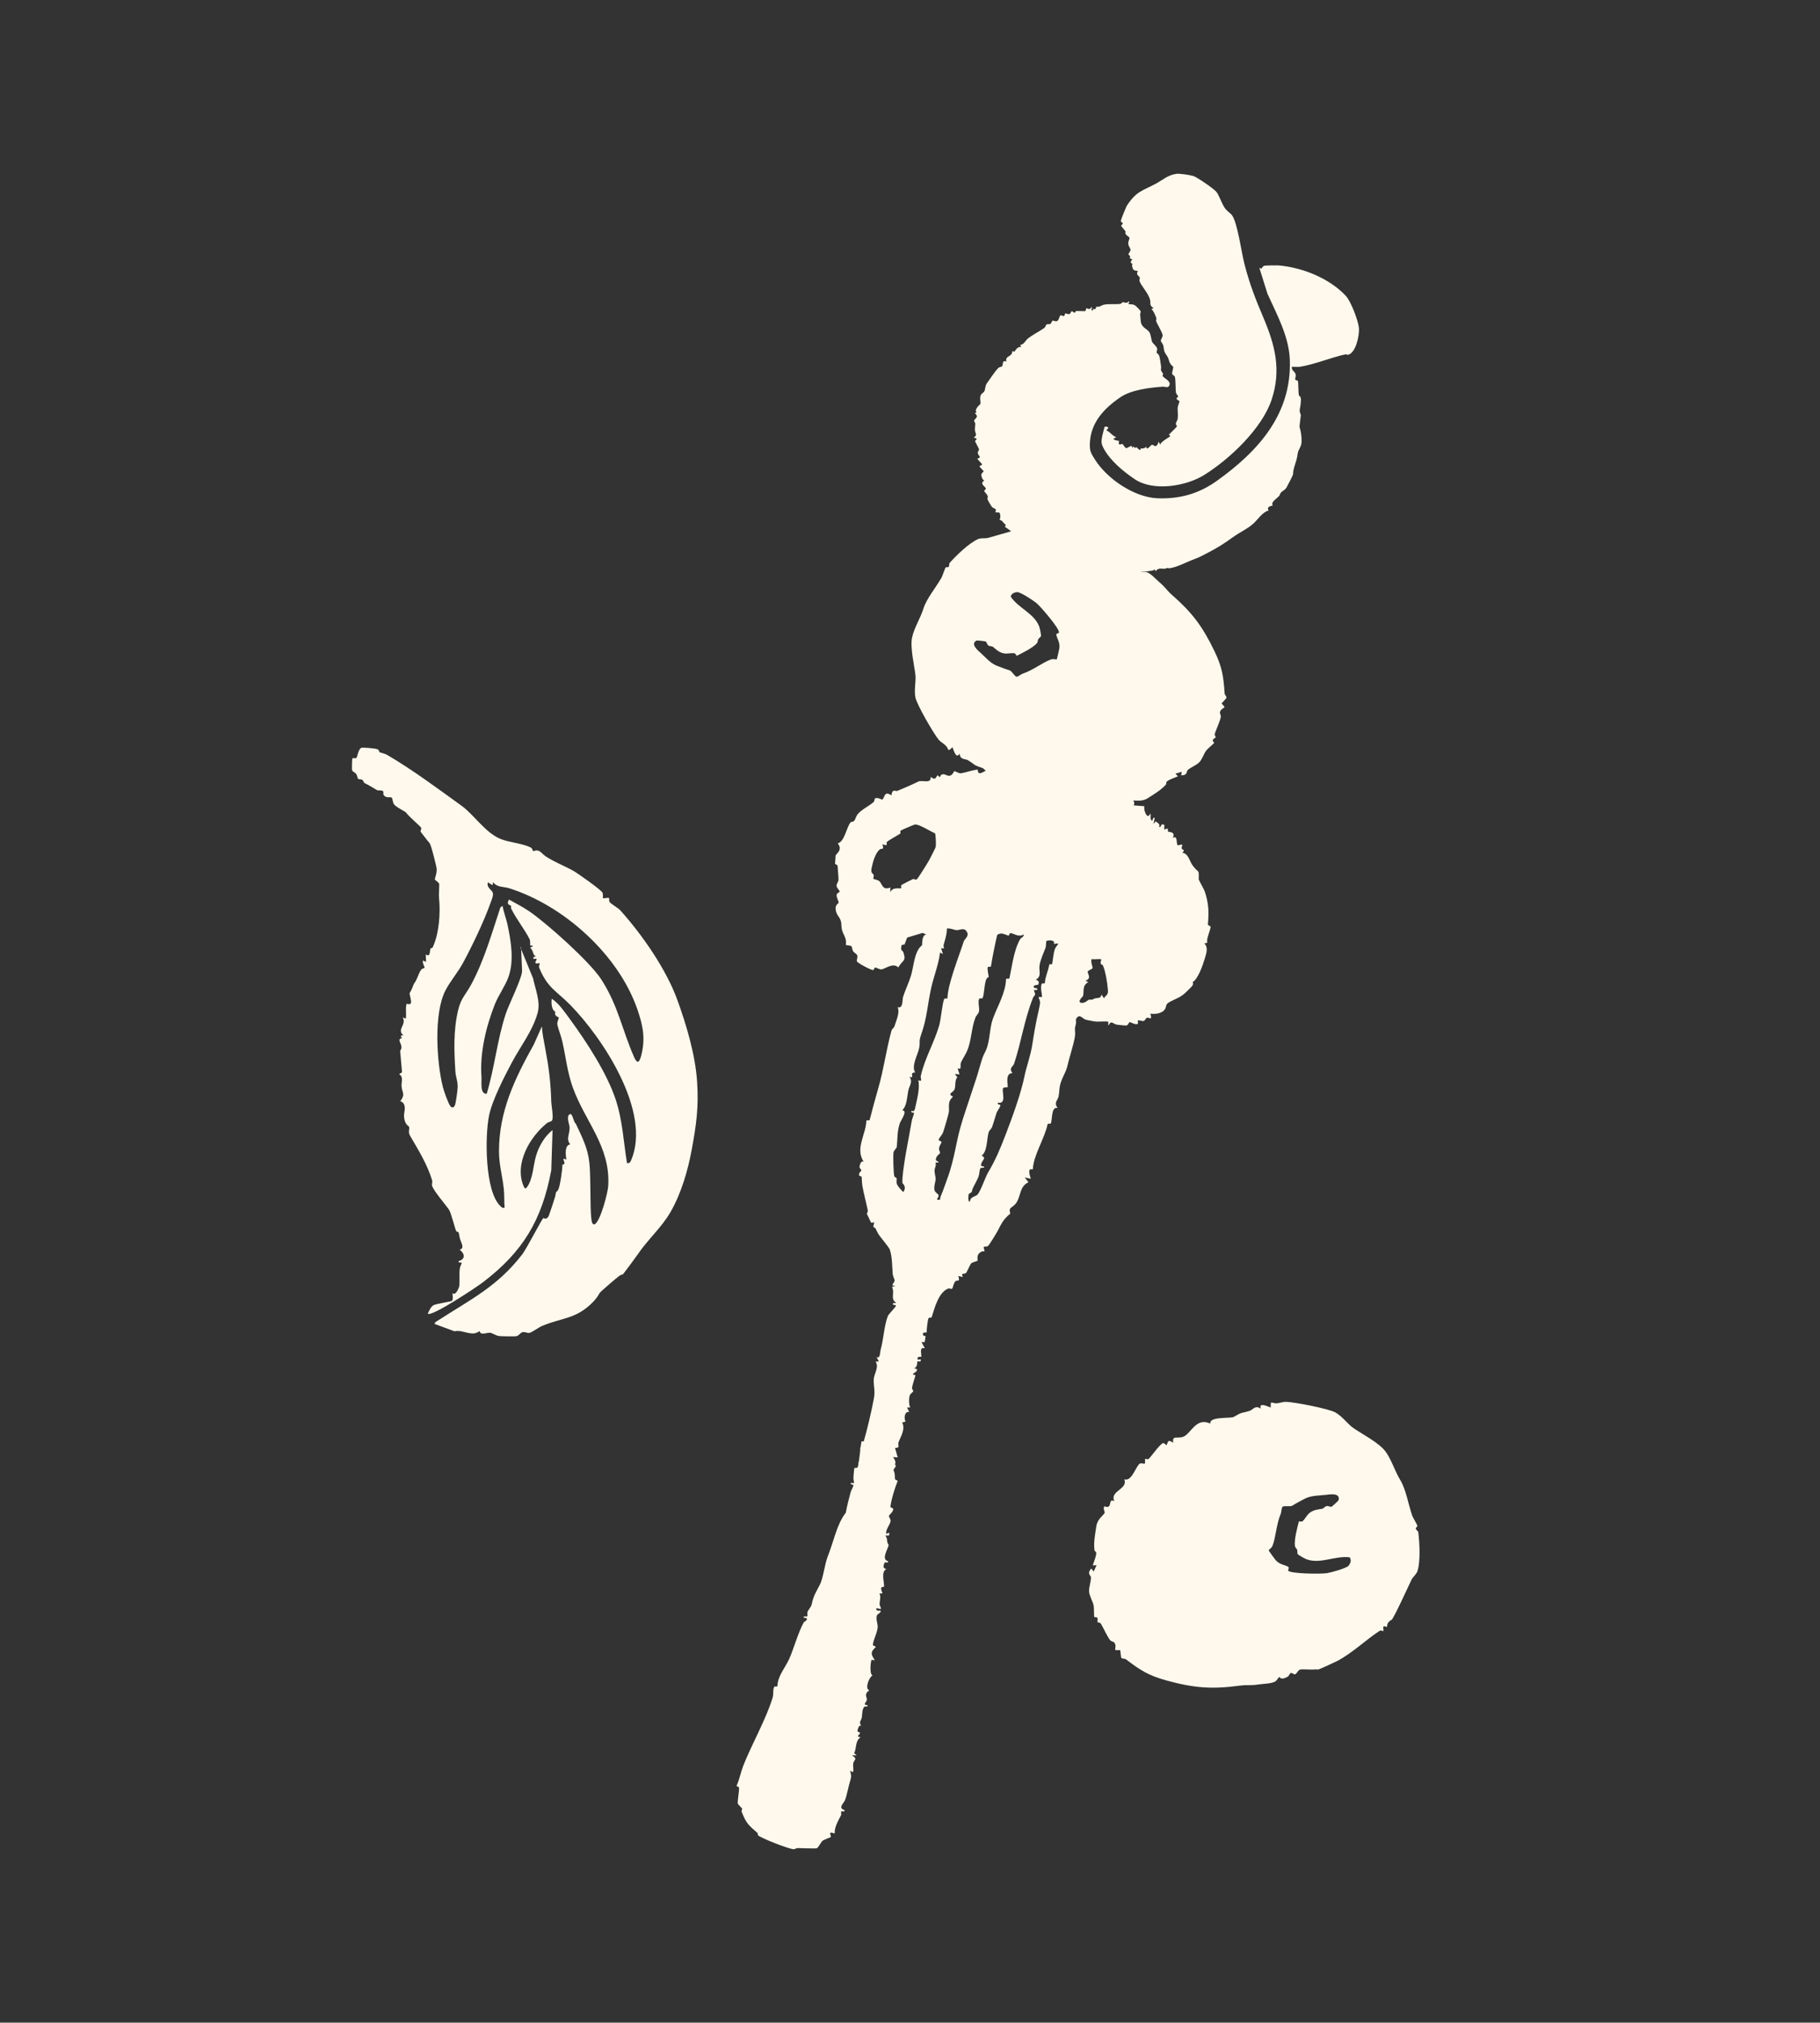 <svg viewBox="0 0 288.54 320.69" xmlns="http://www.w3.org/2000/svg" data-name="Layer 1" id="Layer_1">
  <rect x="0" y="0" width="288.54" height="320.69" fill="#333333" stroke="none"/>
  <defs>
    <style>
      .cls-1 {
        fill: #fff9ed;
      }
    </style>
  </defs>
  <g>
    <g>
      <path d="M164.09,87.58c-.08-.36-.62-.2-.73-.28s-.11-.38-.26-.53c-.38-.39-.94-.69-1.36-1.01-.1-.08.21-.29.08-.35-.67.1-.53-.29-.79-.54-.42-.41-1.22-1.04-1.68-1.32-.09-.05.17-.26.07-.36-.25-.24-.32-.28-.58-.61-.07-.09-.33-.09-.35-.2-.02-.06.12-.28.11-.44-.05-1.13-.42-.47-.8-.78.29-.6-.22-.47-.5-.75-.15-.14-.7-1.08-.75-1.27-.03-.11.11-.3.02-.54-.09-.24-.53-.64-.53-.75s.25-.26.25-.37c0-.36-1.12-.73-.2-1.33-.35.07-.55-.79-.51-.92.06-.24.38-.44.37-.52,0-.05-.59-.58-.67-.79l.46-.28-.81-.9c.84-.29.13-.43.09-.92-.02-.25.21-.44.2-.56,0-.12-.62-1.21-.63-1.29-.01-.26.69-.39-.21-.58.64-.49.23-.63.19-1.17-.03-.4.07-.75.04-1.1-.01-.15-.19-.32-.18-.4.04-.37.9-.53.1-1.23.52-.12.14-.25.16-.36.12-.66.68-.92.74-1.11.08-.27-.18-.96.1-1.45.11-.2.38-.28.52-.53.19-.35.09-.81.41-1.27.41-.58,1.29-1.89,1.73-2.35.27-.28.59-.25.67-.33.2-.2-.03-1.12.7-.75-.22-.74.43-.77.76-1.15.16-.18.14-.39.2-.51.05-.09.2.1.28.1.07,0,.52-1,1.1-.71l-.16-.36c.69-.16.78-.67,1.19-1.01.7-.58,1.88-1.17,2.6-1.68.24-.17.27-.54.43-.6s.42.04.6-.09c.16-.12.18-.44.31-.48.18-.05.51.19.74.04.31-.19.3-.67.5-.87.12-.11.37.12.52.09.22-.05.2-.42.26-.44.05-.02.41.22.69.1.18-.08.18-.36.32-.41.23-.08.43.57.67-.05l1.46.02c.15-.05.13-.45.2-.45.23,0,.51.36.83-.21.26.22-.33.37.18.59l.09-.33c.44.36.32-.23.52-.28.37-.11.16.15.89-.25.51-.28,2.13-.11,2.9-.22.12-.02.22-.22.33-.25.21-.05.69.27.97-.15.29.13-.2.37-.02.42.33.1.66-.04,1.12.28.09.06.77.78.79.85.06.18-.09.36-.07.52.04.39.05.74.09,1.08.11,1.06,1.04,1.16,1.41,1.81.19.35.31,1.31.39,1.46.17.31.64.63.78,1,.11.29-.1.56-.07.67.05.15.31.28.41.51.09.2.27,1.39.3,1.68.06.76-.21.38.3,1.17.09.14-.12.3-.04.41.3.39,1.36.79,1.06,1.47-.21.47-.67.18-1.05.2-2.03.14-4.98.5-6.66,1.64-2.68,1.81-4.85,4.12-4.9,7.53-.02,1.13.23,1.44.8,2.36,1.9,3.06,6.24,6.01,9.9,6.16,3.56.14,6.58-.71,9.47-2.78,6.6-4.73,11.83-10.59,11.54-19.13-.13-3.73-2.03-7.16-3.54-10.5l-1.3-4.14.31.16c.14-.17.24-.37.45-.47.1-.05,2.03-.08,2.24-.06,3.77.3,8.14,2.04,10.74,4.86.79.86,1.93,3.86,2.05,5.04.11,1.13-.45,3.88-1.66,4.26-.17.05-.36-.09-.51-.05-2.26.49-4.84,1.59-7.17,1.96-.34.05-.91,0-1.28,0-.12.57.44.71.58,1.16.1.33-.11.68-.05.86.05.15.4.14.43.25.07.26.04,1.96.16,2.3.02.05.35.1.31.76-.03.6-.07.82-.19,1.47-.07.41.2.7.17.96-.02.16-.23,1.69-.2,1.78.25.87.32,1.36.32,2.33,0,.85-.56,1.25-.63,1.98-.12,1.18-.75,2.24-.71,3.18,0,.12-.91,1.89-1.04,2.1-.27.46-.7.57-.89.82-.36.47.09.25-.75.96-.33.28-.86.75-.53,1.08-.49.11-1.04.28-.66.79-.97.25-1.7,1.4-2.36,2.02-.88.84-2.32,1.49-3.34,2.24-1.23.9-2.47,1.7-4.02,2.49-.67.34-1.33.71-1.98.94-1.14.4-2.83,1.32-3.98,1.47-.39.05-.05-.16-.8.08-.24.08-1.09-.28-1.43.43-.15-.54-.2-.19-.55-.13-1.09.18-2.72.35-3.77.31-1.11-.04-1.04-.23-2.26-.04-.85.13-1.49-.12-2.12-.14s-1.24.21-1.82.13c-.27-.04-1.86-.29-1.95-.33-.89-.38-1.43-.96-2.53-1.15-.29-.05-.59.08-.85.03-1.2-.24-2.33-.93-3.41-1.39-.11-.05.13-.25.11-.3Z" class="cls-1"></path>
      <path d="M175.73,67.83l-.33.4c.61.25.95.89,1.55,1.07,0,.15-1.19.32.48.62-.28.9.46.43.51.45.1.05.41.67.62.69.09,0,.74-.38.82-.37.05,0,.08.27.15.27.06,0,.15-.16.21-.16.07,0,.09.24.16.25.06,0,.15-.18.26-.14.06.02.53.51.62.47-.01-.57.54,0,.92-.57.14.78.68-.26.94-.29.29-.04.65.75,1.05-.49.39.75.2.37.45.14.49-.46.9-.65,1.36-.97.12-.08-.24-.25-.15-.33.17-.15,1.24-1.2,1.25-1.29,0-.05-.19-.22-.18-.4,0-.26.25-.5.28-.74.08-.57.02-.95,0-1.6-.02-.45.3-1.12.29-1.18,0-.14-.49-.33-.48-.45,0-.09.27-.25.27-.38,0-.1-.27-.29-.33-.52-.12-.55-.03-2.05-.2-2.59-.06-.18-.37-.27-.43-.44-.03-.11.21-1.02.19-1.12-.02-.07-.51-.29-.7-1.06-.19-.76-.55-.85-.75-1.51-.04-.14-.08-.59-.12-.77-.07-.29-.42-.7-.41-.78.03-.32.37-.64.27-1.01-.13-.51-.8-1.54-1.02-2.16-.03-.09.1-.29.05-.42-.16-.47-.43-1.12-.78-1.46l.35-.15c-.74-.39-.45-.82-.55-1.23-.28-1.19-1.52-2.34-1.7-3.1-.04-.19.09-.37.05-.51-.04-.17-.75-.51-.27-1.02-.69-.1-.8-.12-.95-.8-.03-.14.07-.29.06-.32-.04-.11-.59-.16,0-.74-.73-.21-.31-.28-.36-.45-.05-.16-.26-.25-.27-.34-.03-.15.34-.5.32-.76-.02-.22-.36-.55-.36-1,0-.33.23-.69.19-.88-.03-.14-.43-.31-.58-.54-.16-.25,0-.39-.02-.42-.09-.17-.71-.87-.71-.93,0-.11.27-.26.26-.38s-.29-.22-.32-.33c-.03-.18.83-2.3,1.03-2.59,1.51-2.23,2.41-2.24,4.53-3.38,1.14-.61,1.84-1.35,3.26-1.56.51-.07,2.2.19,2.7.35.6.2,3.18,1.98,3.61,2.48s.87,1.88,1.33,2.55c.38.55.83.77,1.13,1.13.89,1.08,1.55,6,1.99,7.7.83,3.23,1.74,5.57,3.03,8.6,1.86,4.39,2.86,8.3,1.3,13-1.52,4.58-6.66,9.43-10.71,11.95-2.86,1.78-8.06,2.64-11,.65-1.8-1.22-3.8-2.87-4.86-4.77-.44-.8-.47-1.15-.29-2.04.04-.21.35-1.43.4-1.49.07-.08.46-.03.56.13Z" class="cls-1"></path>
    </g>
    <path d="M163.16,83.57c.95.37,1.22-.2,1.33-.15.09.05.12.47.32.4.17-.06.39-.44.51-.41.04,0,.1.36.33.43,2.32.67,5.03.86,7.6,1.81.28.1,2.82,1.24,2.94,1.36.03.03.16.23.48.56s1.05,1.35,1.35,1.51c.28.15.83-.06,1.02.09.14.12.12.53.27.61s.5-.1.75,0c1.15.42.79.89.85.94.03.03.63-.09.91,0,.64.21,1.5,1.18,2.08,1.67.86.73,1.08,1.21,1.9,1.93,3.19,2.8,4.83,4.95,6.74,8.92,1.2,2.49,1.43,3.93,1.61,6.7.02.25.35.5.29.7-.05.15-.73.81-.75.86-.03.13.5.48.42.64-.06.13-.58.26-.7.77-.05.19.16.48.14.71-.04.5-.76,2.11-.95,2.67-.1.32.17.52.14.59-.08.15-.4.24-.47.46-.06.16.24.39.22.45-.03.08-1.02.89-1.29,1.25-.31.42-.64,1.37-1.04,1.79-.51.53-1.41.83-1.87,1.26-.22.21.04.85-1.04.84l.11-.57-1.01.3.4.42c-.5.21-1.35.49-1.74.81-.18.14-.08.4-.15.48-.82.92-1.79,1.47-2.93,2.2-.94.6-1.99.27-2.34.38-.21.07-.32.68-.75.68-.48-1.37-1.3.56-1.56-.63-.74,1.61-2.74-.43-3.5,1.04-.41-1.04-2.32-.18-3.16-.18-.43,0-.49-.5-.64-.58-.17-.09-.49.45-.63.4-.05-.02-.08-.37-.34-.39-.79-.05-2.3.17-3.12-.02-.31-.07-.14-.61-.18-.62-.36-.09-.84.66-.97-.55-.8.98-.87-.17-1.74-.58-1.13-.53-3.5.51-4.15-1.76-.68.91-2.6-1.85-3.12-2.01-1.52-.49-1.06-.48-2.27-1.22-.42-.26-1.23-.01-1.33-1.04-.54.84-.86-.32-1.12-1.02-.89.81-.51.36-1.03-.21-.33-.36-.81-.58-1.16-.98-.79-.94-3.46-5.55-3.69-6.69-.24-1.21.11-2.57,0-3.59-.18-1.59-.88-4.37-.52-5.98.33-1.49,1.33-3.06,1.77-4.48.51-1.64,1.9-3.24,2.89-4.96.17-.29.49-1.39.66-1.62.06-.07.37.03.47-.09.13-.17.05-.51.16-.63,1.07-1.2,3.11-3.18,4.52-3.78.48-.2,1.1-.06,1.55-.18.95-.25,6.24-1.84,6.56-1.72ZM167.88,100.31c.22-.52-2.89-4.15-3.58-4.71-.49-.4-2.57-1.79-3.07-1.72s-.85.22-1,.71c1.22,1.84,3.74,2.65,4.53,4.76.1.27.33,1.37.27,1.53-.03.1-.31.26-.44.49-.09.17-.04.42-.18.59-.65.75-2.26,1.53-3.19,2-.11.06-.16-.35-.42-.39-.44-.07-1.13.12-1.65.02-.78-.15-1.19-.6-1.71-1.02-.21-.17-.55-.07-.76-.24-.2-.17-.25-.53-.4-.62-.06-.04-1.38-.19-1.45-.16-1.05.56.19,1.56.71,2.03.67.61,1.47,1.55,2.4,1.93.81.32,1.45.57,2.15.78.3.09.84,1.04,1.1,1,.36-.06.64-.38.96-.49,1.68-.56,3.15-1.78,4.48-2.25.33-.12.89.03.91-.01.05-.11.38-1.54.41-1.75.14-.99-.41-1.56-.48-2.15-.03-.21.39-.26.42-.33Z" class="cls-1"></path>
    <path d="M191.89,146.92c.04-.15-.4-.15-.39-.36.17-1.97.14-3.28-.51-5.26-.07-.23-.96-1.79-.95-1.9.06-1.77-.01-.84-1-2.24-.49-.7-.63-1.83-1.61-1.97.61-.51-.05-.39-.09-.71-.03-.2.13-.45.11-.54-.03-.11-.74.12-.76.08-.24-.44.04-1.64-.77-1.17.56-1.04-.7-.91-.74-1-.12-.26.26-.69-.62-.32l.04-.74c-.75-.36-.37.49-.83.32.18-.45-.21-.64-.56-.88l-.35.42.21-.96c-.4-.22-.24.56-.47.4-.4-.28-.03-1.02-.27-1.07-.39,1.05-1.08-.54-.9-1.2l-1.72-.13c.4-.58-.37-1.12-.9-1.4-.59-.31-1.39-.62-2.05-.94-.41-.2-.52.39-.8-.77l-.83.33c.27-.96-1.77-.52-1.96-.73-.05-.05.09-.33-.06-.42-.04-.03-.77-.31-.94-.37-.31-.12-.53.35-.23-.69-.54.22-1.34.02-1.42.7l-.08-.78c-.71,0-.74.36-.79-.43-.16-.04-.17.58-.93.51-.76-.06-1.24-.9-1.34,0-.45-.54-.94-.86-1.57-.34-.2-1.37-.49-.24-.77-.18-.65.14-.84-.05-1.22-.51.07.51-1.17.67-1.54.67-.3,0,.2-.67-.08-.77-.49.72-1.05.49-1.72.89l-.13-.53c-.75.82-1.42.29-2.25.37-.36.04-.78.41-1,.41-.31-.01-.43-.5-.6-.55-.35-.09-1.48,1.11-1.49-.14-.82.06-1.88.46-2.65.58-.36.05-.99-.37-1.04-.34-.1.04-.28.6-.7.72-.42.12-.75-.28-1.15-.22-.39.05-.4.42-.46.44-.09.03-.3-.29-.37-.26-.28.12-.18.94-1.1.23.15,1.17-1.36.46-1.94.74-1,.49-2.3,1.06-3.35,1.49-.26.11-.78-.44-.93.7-1.14-.77-1.03.29-1.43.68-.04.04-.82-.43-1.16-.19-.1.07-.08.44-.24.58-.72.65-1.94,1.17-2.57,1.99-.22.29-.28.74-.55,1.03-.12.13-.4.04-.55.23-.64.81-.91,2.99-2,3.3.84,1.05-.26,1.61-.35,1.95-.02.06-.02.78-.09,1.21-.03.19.4.18.41.42.02.48.17,1.95.14,2.25-.03.27-.32.54-.3.91.02.35.52.72.48.91-.03.12-.38.22-.44.4-.16.44.33,1.14.28,1.34-.05.21-.55.31-.47,1.02.09.92.5,1.09.73,1.64.39.93-.09,1.11.63,2.55.46.92.21,1.43.26,1.49.07.09.71.03.92.25.06.07.07.5.24.77.15.23.55.39.64.64.12.34-.14.8-.05.96.14.26,2.11,1.33,2.54,1.37.2.02.2-.4.36-.41.12,0,.73.33.95.31.64-.05,1.83-1.15,2.71-.32.67-1.19,1.31-.91.8-2.42-.09-.27-.55-.22-.26-1.08.06-.19.39-.07.43-.12.11-.14.37-1.04.47-1.12l2.43-.73.57.26c-.78.07-.61,1.65-.68,1.7-1.23.94-1.28,3.28-1.75,4.83-.31,1.04-.91,2.27-1.24,3.32-.18.59.05,1.91-.88,1.67.41.81-.2,2.05-.49,3.01-.08.26-.4.44-.47.68-.85,3.06-1.22,6.12-2.1,9.15-.51,1.74-.91,3.28-1.36,5.01-.05.19-.53,0-.53.14-.05,2.15-1.81,4.41-.43,6.5-.5-.27-.71.86-.64.95.63.82-.04.33-.1,1.15-.01.18.37.2.41.28.04.08.05,1.03.13,1.48.24,1.29.59,2.58.85,3.84.05.27-.17.54-.14.6.27.44.6,1.28.65,1.34.09.1.49-.05.5,0,.05.15-.2.54-.1.69.24.34.15-.21.61.84.31.71,1.83,2.26,2.01,2.86.36,1.21.33,2.53.43,3.78.03.39.31.83.3,1.04-.03.43-.8.78.12.87l-.54.13c.52,1.02-.35,1.89.7,2.56l-.51.02c-.19.41.33.23.43.35.15.17-1.13,1.31-1.29,1.74-.56,1.47-.68,3.68-1.1,5.2-.16.59-.08,1.59-.67,1.25l.35.71-.51.02c.61.85-.25,1.95-.29,2.8-.05,1.17.27,1.73.02,3.08-.39,2.03-1.05,4.91-1.66,6.96-.11.36-.48.72-.51.92-.04.25.47.58.43.84-.03.18-.46.69-.6,1.1-.13.39-.16,1.13-.17,1.87h5.42c0-.21,0-.41.06-.55.25-.65.83-.89.06-1.88l.75.04-.43-1.49c.91,0,.4-.44.56-.89.32-.9,1.13-2.04.58-3.16l.54-.13c-.32-.57-.13-1.68.58-1.52l-.35-.71.51-.02c-.25-.38-.23-1.52-.07-1.91.14-.34.51-.5.54-.64.03-.13-.21-.35-.19-.53.05-.42.38-1.44.53-1.93.05-.16-.27-.18-.42-.21.19-.37.75-.36.67-.85l-.45-.12c.59-.18.46-1.05.53-1.1.14-.11.57.26.54-.31l-.51.02c-.15-.68.6-.33.6-.49-.02-.53-.35-1.58.55-1.29l-.54-1h.51s.14-.91.14-.91l-.41-.17c-.14-.68.58-.32.58-.49,0-.43.14-1.92.31-2.23.08-.14.43.03.49-.16.43-1.34,1.06-3.9,2.59-4.51.21-.08.54.09.63.03.14-.09.22-.89.55-1.21.26-.25.79.25.44-.82l.73.16c-.33-.77.13-.38.5-.64.11-.08.62-1.29.82-1.53.1-.12.94-.37.98-.4.17-.18-.33-.91.64-1.45.16-.09.4-.02.48-.06.08-.04-.21-.6-.07-.72.08-.06.46.04.64-.13.24-.22,1.26-1.89,1.55-2.43.64-1.23.88-1.78,1.94-2.66.09-.07-.15-.51,0-.8.1-.21.72-.49,1.03-1,.72-1.17.48-2.54,1.89-3.21l-.59-.76.97.21c-.14-.37-.34-1.03-.2-1.41.07-.19.51,0,.52-.15.07-2.1,1.88-4.88,2.33-7.08.04-.19.44,0,.51-.14.27-.5.02-2.73,1.08-2.43-.64-.91,0-1.14.16-1.87.12-.56.09-1.23.24-1.82.35-1.32.94-1.96,1.19-3.13.25-1.17,1.16-3.88,1.19-4.88.02-.89-.16-.58.13-1.7.07-.28-.12-.57.1-.86.52-.7.87.04,1.44.25.11.04,1.27.26,1.44.28.61.08,1.64-.06,2.06.03.27.06-.1.51.15.56.4-.86.73-.17,1.29-.08.17.03,1.38.14,1.45.14.36-.03.41-.44.57-.54.11-.06,1.04.54,1.3.24.1-.12-.04-.47,0-.49.18-.12.73.11.87.08.32-.07.36-.42.54-.5.43-.19.92.57.59-.68.82.14,2.07-.05,2.41-.91.2-.52-.03-.6.89-1.07,1.34-.68,1.6-.63,2.77-1.84.37-.38.9-.76.62-1.17.87-.53,1.59-2.59,1.97-3.86.23-.79.53-1.69-.13-2.3.77-.05.36-.18.5-.75.15-.61.38-1.22.53-1.82ZM145.38,139.39c-.18.19-.48-.08-.64-.02-.13.06-1.77.89-1.84.96-.11.12.02.47,0,.48-.29.15-1.33-.26-1.77.65l.04-.75c-1.34.53-1.27-.62-1.8-1.03-.27-.21-.84-.26-.9-.36-.06-.11.11-.4.03-.63-.07-.22-.5-.17-.32-1.04.19-.94.56-2.35,1.28-2.96.33-.28.76.21.43-.84,1.11.39.52-.16.72-.36.32-.32,1.84-1.11,2.13-1.34.06-.05-.06-.35.04-.45.09-.09,2.15-.97,2.28-.98.67-.06,2.43,1.09,3.16,1.39.15.14.19,1.95.13,2.16-.06.2-.86,1.79-1.03,2.09-.26.47-1.69,2.76-1.93,3.01ZM145.99,170.49c-.13.57.4,1.05-.41.79.28,1.02-.12,2.75-.38,3.86-.13.52-.14,1.27-.68.97-.2.39.3.22.39.36.04.06-.32.94-.37,1.29-.34,2.1-1.59,7.97-1.47,9.8,0,.08.74.54.15,1.42-.05.04-.64-.64-.74-.78-.61-.79-.21-1.01-.36-1.43-.03-.08-.3-.11-.35-.32-.12-.52-.2-3.28-.11-3.75.06-.33.49-.63.52-.91.13-1.22.02-2.25.46-3.65.17-.53,1.35-2.06.39-2.11.77-.69.76-2.11.98-3.17.16-.76.75-1.29.18-2.13,1,.32-.19-.73.91-.69-.68-1.03.42-2.79.63-3.91.21-1.15-.16-.78.38-2.32.83-2.33.98-4.75,1.52-7.18.42-1.89,1.17-3.67,1.4-5.6l.46.23-.3-.95c.78.24.3-.14.42-.54.24-.83.51-1.64.51-2.55.53-.1,1.14.23,1.55.25.5.02,1.22-.51,1.64.31.35.7-.39,1.09-.51,1.46-.77,2.38-2.55,6.8-2.59,9.02,0,.14-.46-.05-.53.14-.33.88-.48,3.14-.79,4.21-.76,2.62-2.27,5.2-2.88,7.86ZM152.61,177.58c-1.03,3.09-1.17,5.86-2.4,9.22-.33.9-.67,1.94-1.07,2.86-.18.42.08.76-.62.49.68-.88-.05-.8-.32-1.33-.25-.51.14-1.58.14-1.88,0-.37-.2-.97-.18-1.39.02-.4.32-.77.15-1.25,1.12.12.04-.25.05-.4.02-.68.64-.92.68-1.11.03-.12-.19-.4-.17-.66.03-.48.34-.77.39-1.04.04-.18-.48-.22-.45-.38.05-.28.53-.74.69-1.15.15-.37.78-2.56.89-3.03.23-.95-.32-1.78.7-2.64-1-.53.04-.62.26-1.22.18-.5-.02-1.37.42-1.89l-.4-.49.75.04-.3-.95c.76.29.31-.45.55-.97.23-.51.75-1.29.98-1.86.68-1.63.63-3.5,1.29-5.22.12-.32.48-.59.56-.95.14-.56-.21-1.45.03-2,.08-.18.51.01.58-.18.3-.87.22-3.26.95-3.28-.06-.37-.25-1.27-.17-1.56.05-.18.49.02.51-.14.27-1.67.62-3.37.99-4.99.67-.48,1.19-.05,1.77.11.14.04.16-.42.36-.4.49.04,1.27.72,2.08.21.02.45-.4.47-.57.76-.99,1.67-1.29,4.32-1.7,6.19-.04.18-.53-.02-.54.13-.04,2.16-1.39,4.36-2.1,6.34-.53,1.5-.43,3.5-1.08,4.94-.17.37-.4.79-.53,1.16-.33.93-.57,1.98-.99,3.26-.57,1.75-1.47,4.45-2.2,6.66ZM167.25,150.47c-.26.67-.3,1.63-.44,2.34-.03.16-.43-.02-.46.13-.2,1.12-.64,1.9-.7,2.91,0,.15-.44-.04-.51.15-.24.63.06,1.51.06,2.02,0,.18-.55-.08-.53.12,0,.16.22.43.22.81,0,.48-.49,2.38-.63,3.15-.16.86-.4,2.13-.59,3.43-.26,1.82-.91,3.43-1.29,5.28-.55,2.64-1.89,6.34-3,9.22-.86,2.22-1.54,3.85-2.71,5.83-.52.89-1.14,2.87-1.68,3.52-.31.37-1.16.29-1.23,1.16-.38.02-.22-1.22-.17-1.25.78-.45.3-.18.69-1.01.26-.55.59-1.08.82-1.64.19-.46.15-1.02.32-1.4.07-.17.83-.01.58-.28-.06-.06-.48,0-.47-.25.04-.73,1-1.07.09-1.48.94-.65.82-2.8,1.14-3.77.08-.24.4-.45.53-.8.29-.82.4-1.32.71-2.24.11-.32.54-.81.6-1.14.04-.23-.59-.08-.38-.45,1.39.25.6-1.68.79-2.25.09-.26.68-.16.75-.22.1-.09-.51-2.27.75-2.21-.63-.85.09-.99.26-1.5,1.14-3.42,1.61-6.96,3-10.45.18-.46.56-.23.13-1.22l.51-.02c.19-.41-.32-.23-.43-.35-.43-.46.59-.44.62-.49.33-.77-.42-.67-.33-.83.89-.51.42-1.35.53-2.18.11-.86.67-2.07.95-2.82.11-.3.09-1.05.13-1.08.26-.18,1.51-.22,1.18.45,1.28-.2.48.05.18.82ZM175.01,158.27l-.37-.59c-.13.72-.64.47-1.07.62-.46.16-.04.18-.96.21-.09,0-.61.59-1.18.49-.74-.14.24-1.01.26-1.06.23-.68-.21-1.66.85-2.23l-.46-.23c1.09-.36.28-1.11.37-1.44.06-.22.73-.36.78-.58.02-.07-.38-1.09-.14-1.41.29.11,1.46-.08,1.5.07.03.11-.17.4-.08.67.03.1.3.15.37.33.4.97.67,2.64.76,3.79.08.9-.27.81-.64,1.37Z" class="cls-1"></path>
    <path d="M141.88,234.42c.02-1.12-.24-1.24-.23-1.31.04-.26.35-.5.37-.67.03-.27-.5-.39-.57-.53-.06-.14.22-.36.23-.53.02-.23-.22-.43-.22-.6,0-.33.47-.42.53-.6.07-.21-.25-.57-.18-.8.03-.12.28-.24.47-.49-1.87-.16-3.73-.34-5.6-.37-.03,0-.06,0-.09,0-.25,1.18-.34,3.35-.62,4.11-.07.19-.48.02-.52.16-.06.2-.14,1.24-.15,1.51-.01.62.38,1.05-.38.78-.2.39.43.22.38.45-.05.24-.38.79-.47,1.16-.27,1.03-.55,2.1-.74,3.15-1.44,1.83-1.92,4.58-2.82,6.81-.53,1.31-.76,3.57-1.27,4.55-.73,1.43-1.01,1.77-1.31,3.13-.11.51-.49.81-.66,1.22-.1.23.06.65-.07.74-.03.02-.78-.09-.52.17.12.12.73-.05.39.45-.08.12-.32.18-.4.31-.87,1.53-1.65,4.36-2.33,5.84-.65,1.42-1.8,2.64-1.85,4.27,0,.15-.43-.04-.52.15-.23.48-.08,1.11-.22,1.6-.97,3.33-3.33,7.46-4.65,10.81-.39,1-.62,2.17-1.07,3.23-.06.14.35.12.37.31.06.53-.29,2.21-.18,2.57.01.05.65.68.68.77.04.1-.15.3-.1.42.75,1.92,1.04,2.11,2.55,3.45.07.06,0,.3.07.35.55.47,4.81,2.16,5.65,2.2.2,0,.42-.18.61-.18.35,0,2.92.1,3.05.03.29-.15.63-.92.9-1.17.22-.2,1.23-.54,1.29-.59.25-.21-.65-1.04.65-.58-.06-1.03.57-2.03,1.02-2.94.06-.13-.04-.36-.01-.48.08-.29.6.16.56-.28-1.12-.38-.15-1.03.08-1.63.31-.83.54-2.21.83-3.1.21-.66.13-.88-.04-1.52l.46.23c.15-.47-.03-.91.04-1.39.1-.65.79-.63-.21-1.31l.75.04-.39-.36c.43-.88.11-1.9,1.02-2.53-.86-.13-.19-.28-.1-.64.05-.19-.35-.19-.4-.27-.03-.06.2-1.28.63-.84-.49-.71-.04-.84.06-1.38.09-.52.02-1.22.35-1.64.22-.27.57.11.57-.3-.92-.09-.15-.43-.12-.88.03-.41-.52-.87.39-1.48-.76-.28-.06-2.02.53-2.41-.57.01-.29-2.34-.18-2.41.11-.08.46.19.47-.05-.63-.93-.6-1.23.19-1.98.05-.19-.45-.15-.44-.38.02-.7.72-1.92.76-2.84.02-.45-.33-1.24-.12-1.82.08-.23.73-.43.57-.75-.03-.06-.61.21-.7-.28.1-.28.8.21.77-.08,0-.12-.21-.38-.22-.66-.01-.53.26-1.13-.02-1.69l.49-.02c-.61-1.37.23-.94.23-1.05.04-.99-.52-2.29.38-2.84-.58-.02-.51-.46-.31-.94.11-.26.61.16.58-.27-1.19-.29.04-1.99.08-2.61,0-.05-.23-.12-.26-.89,0-.2-.19-.39-.21-.51-.02-.23.48.1.54-.13.14-.62-.11-.28-.46-.22-.08-.71.64-1.47.7-1.99.04-.35-.28-.65-.26-.82.03-.23.65-.57.69-1.1.01-.17-.47-.19-.45-.4.09-1,.76-3.13,1.14-4.04.05-.12-.42-.14-.42-.36Z" class="cls-1"></path>
  </g>
  <path d="M82.5,150.2l2.02,4.93c.36,1.77,1.21,3.69.71,5.48-.8,2.88-2.75,5.32-4.12,7.92-1.19,2.24-3.12,6-3.59,8.41-.64,3.23-.66,11.8,1.75,14.22.23.23.37.42.73.32-.09-.99-.02-2-.13-2.99-.22-2.05-.75-3.78-.76-5.96-.01-6.34,2.52-11.55,5.53-16.95l1.27-2.85c.06,1.12.29,2.23.5,3.33.6,3.16.89,5.35.99,8.7.02.58.43,2.57.08,2.93-.15.16-.52.19-.73.35-2.74,2.18-5.25,6.46-3.74,10.02.15.35.28.51.55.14.92-1.23.99-3.46,1.41-4.9.44-1.53,1.36-3.14,2.63-4.13l-.2,6.35c-1.48,7.91-4.46,12.92-10.86,17.8-1,.76-8.06,5.47-8.72,4.97.17-.42.51-1.14.9-1.35.52-.27,2.89-.58,2.96-.71.2-.37.06-.83.06-1.22.47.52,1.05-.83,1.08-1.16.08-.75-.04-1.9.08-2.74.05-.36.25-.62.3-.84.05-.24-.59.09-.49-.33,1.12-.29.99-1.19.16-1.81.93-.23.12-1.21,0-1.96-.24-1.4-.16-.5-.57-1.04-.11-.15-.79-2.87-1.12-3.35-.57-.82-2.29-2.8-2.65-3.69-.13-.33.07-.65-.02-.95-.77-2.53-2.14-4.74-3.45-6.99-.46-.79-.07-.92-.21-1.52-.02-.06-.49-.26-.69-.98s-.07-1.13,0-1.69-.1-1.25-.7-1.35c.8-1.1.36-1.29.22-2.22-.12-.8.38-1.62-.41-2.09l.47-.28-.3-3.44c.73-.8-.75-1.79.25-1.97.07-.09-.49-.52.27-.45-1.14-.99.57-1.66-.12-2.87l.49.22c.14-.47-.1-2.1.17-2.37.03-.03.56.29.67-.2.06-.27-.28-1.41-.23-1.48.38-.58.62-1.39.67-1.46.61-.82.72-1.66,1.16-2.25.16-.22.5-.24.55-.3.04-.05-.4-.83-.26-1.16l.49.22-.05-1.2c.76.55.59-.51.76-.93.02-.05.27-.05.31-.13,1.04-2.11,1.29-5.56,1.03-7.89-.06-.55.08-2.04.02-2.23-.09-.31-.68-.55-.68-.73,0-.21.43-1.13.25-1.92-.18-.75-.82-3.51-1.11-3.84-.43-.48-.96-1.24-1.37-1.73-.14-.16.18-.5.05-.69-.23-.34-1.8-1.6-2.44-2.45-.07-.09-1.48-.77-1.85-1.24-.21-.26-.22-.98-.39-1.08-.26-.16-.92.18-1.28-.46-.08-.15.08-.5-.15-.6-.27-.13-.57-.03-.81-.09-.12-.03-1.38-.85-1.96-1.1-.25-.1-.24-.44-.45-.56s-.54-.06-.66-.16c-.1-.09-.12-.52-.31-.78-.16-.21-.54-.36-.64-.55-.04-.09-.02-1.86.06-1.92.11-.08.51.05.64-.08.1-.09.27-1.24.7-1.56.2-.15,2.28.07,2.59.19.34.13.3.46.35.49.07.04.77.16,1.29.46,4.01,2.36,7.8,5.19,11.71,8.01,2.03,1.46,3.83,4.39,6.34,5.33,1.37.51,3.32.66,4.58,1.27.38.18.37.56.45.62.04.03.41-.24.85-.07s.71.61,1.08.85c1.41.94,3,1.52,4.49,2.36.62.35,4.31,2.95,4.55,3.41.16.31.04.84.1.9.08.08.84-.15.95-.02.07.08-.04.43.1.62.24.34,1.34.93,1.68,1.31,3.48,3.87,7.32,9.37,9.1,14.34,1.33,3.71,2.81,8.47,3.09,12.9.26,3.99-.13,6.79-.85,10.69-.57,3.1-1.6,6.86-3.39,9.95-1.4,2.42-3.61,4.35-5.2,6.71-.23.34-2.23,3.07-2.39,3.19-.03.02,0-.14-.51.19-.32.21-3,2.51-3.1,2.69-.29.5-.55.92-1.05,1.43-2.68,2.76-4.9,2.47-8.13,3.83-.5.21-1.54,1-2,1.09-.31.06-.67-.24-1.11-.1-.27.08-.5.47-.85.6-.23.09-2.42.03-2.76,0-.62-.07-1.15-.5-1.47-.53-.55-.05-1.51.5-1.68-.27-1.24.99-2.61-.28-3.98.04l-3.14-1.16c0-.3.32-.41.53-.55,5.16-3.34,9.41-5.37,13.35-10.48.74-.96,3.08-5.57,3.36-5.76.05-.03.5.38.84-.34.09-.18,1-2.92,1.03-3.08.2-1.24.14-.4.51-1.15.26-.52.67-3.31.63-3.91.92.03-.51-1.38.64-.77-.13-.71-.33-2.33.61-2.43-.73-.84-.06-1.63-.11-2.73-.02-.43-.58-1.73.02-2.05.48-.25.58,1.28.95,1.47,2.32,4.77,2.25,5.48,2.33,10.7.02,1.08,0,4.2.26,5,.05.17.24.39.47.25.88-.56,2.04-4.96,2.1-6.1.35-6.26-3.67-10.13-5.63-15.59-.85-2.38-1.11-4.85-1.64-7.22-.18-.83-.66-2.05-.79-2.68-.1-.5.23-.88.21-1.18,0-.07-.79-.16-.53-.9-.6-.26-.69-1.38-.57-2.06,1.18.78,2.04,2.11,2.88,3.24,2.6,3.54,5.83,8.51,7.22,12.65,1.12,3.33,1.26,6.71,1.82,10.16.38.06.51-.11.65-.43,3.28-7.61-4.43-19.34-9.66-24.66-2.16-2.2-3.59-2.65-4.91-5.89-.1-.24.1-.48.08-.72-1.3.27-.31-.53-.52-.68-.14-.1-.56.2-.48-.23l.47-.26c-.61.17-.38-.89-1.01-1.28.95-.41.25-.24.03-.39-.04-.03.08-.63-.1-.98-.85-1.66-2.06-3.1-2.92-4.85-.07-.13.05-.35-.02-.41-.15-.16-.8-.15-.32-1,1.05.59,2.15,1.14,3.15,1.82,2.8,1.88,9.68,8.06,11.45,10.79,2.72,4.19,3.32,8,5.22,12.33.42.96.78,1.11,1.1-.04.77-2.77.34-4.89-.58-7.54-3.01-8.65-11.65-16.42-20.3-19.15-.91-.29-1.92-.1-2.55-.97l-.1.48-.73-.45c-.28.88.73,1.21.8,1.76.06.42-.23,1.07-.38,1.49-.99,2.82-2.93,6.88-4.37,9.53-.83,1.53-2.03,2.91-2.77,4.34-1.9,3.65-1.41,11.39-.42,15.33.17.66.8,2.46,1.16,2.99.22.33.54.32.72-.02.19-.37.46-2.5.47-3.01.01-.94-.31-1.57-.36-2.37-.21-3.32-.34-6.47.42-9.73.45-1.95,1.22-2.51,2.06-4.07,2.07-3.82,3.28-8.14,4.65-12.26l.35-.25c.17,1.03.57,2,.79,3.02.55,2.62,1.06,5.67.14,8.26-.5,1.4-1.6,2.9-2.19,4.41-1.39,3.55-2.36,7.64-2.09,11.39.06.86-.28,2.76.83,2.72,1.26-4.17,1.66-8.56,3.03-12.71.48-1.44,2.63-5.76,2.58-6.81l-.16-3.7Z" class="cls-1"></path>
  <path d="M220.66,256.79c-.94.49-.68,1.1-.8,1.15-.1.04-.45-.23-.54-.02-.07.17.08.61-.03.69-.03.02-.35-.18-.57-.04-2.12,1.37-4.14,3.38-6.66,4.75-.28.15-2.92,1.37-3.09,1.38-.05,0-.29-.04-.77,0s-1.79-.1-2.12.02c-.32.12-.52.7-.77.74-.19.03-.5-.27-.67-.21s-.27.46-.51.6c-1.12.62-1.25.01-1.33.02-.05,0-.36.56-.62.72-.61.37-1.97.37-2.75.49-1.17.18-1.7.02-2.83.17-4.4.59-7.23.41-11.68-.82-2.79-.77-4.09-1.57-6.4-3.34-.21-.16-.64-.07-.75-.25-.08-.14-.13-1.13-.17-1.18-.08-.12-.72.07-.79-.11-.06-.14.19-.63-.12-1.09-.12-.17-.49-.21-.66-.38-.37-.38-1.14-2.05-1.46-2.59-.18-.3-.53-.23-.56-.3-.07-.17.08-.48-.04-.69-.08-.15-.47-.07-.5-.14-.04-.08,0-1.42-.1-1.88-.12-.53-.64-1.44-.7-2.06-.07-.77.31-1.69.29-2.34-.01-.32-.7-.55.05-1.4l.38.48.46-1-.61.03c.17-.54.54-1.4.56-1.93.01-.24-.26-.33-.28-.45-.16-1.28.08-2.42.29-3.83.17-1.15,1.16-1.76,1.31-2.1.09-.21-.32-.72-.02-1.06,1.41.57.45-1.41,1.56-.8-.76-1.69,2.22-1.87,1.58-3.48,1.1.39,1.73-1.71,2.32-2.37.29-.33.73-.05.9-.11.19-.07-.02-.7.12-.78.05-.03.35.19.55,0,.58-.58,1.45-1.93,2.16-2.44.27-.19.57.31.61.29.32-.22.05-1.12,1.1-.38-.22-1.3.73-.57,1.65-.98,1.19-.53,2-3.12,4.24-2.06-.25-1.17,3.25-.78,3.73-1.07,1.43-.86,1.11-.51,2.52-.96.49-.16.86-.96,1.74-.34-.29-1,.85-.45,1.58-.18-.03-1.26.07-.65.88-.67.52-.01,1.01-.25,1.57-.23,1.28.03,6.76,1.08,7.82,1.69,1.11.64,1.95,1.85,2.84,2.47,1.38.95,4.05,2.32,5.08,3.7.95,1.29,1.5,3.15,2.32,4.49.94,1.53,1.25,3.73,1.92,5.69.11.34.76,1.34.82,1.63.02.1-.28.26-.25.43.04.22.37.39.39.56.21,1.67.37,4.65-.13,6.17-.17.52-.71.91-.93,1.35-.45.92-2.84,6.19-3.16,6.36ZM204.2,249c.26.53,5.26.57,6.18.42.66-.11,3.18-.79,3.47-1.23s.41-.82.13-1.28c-2.3-.3-4.67,1.13-6.87.3-.28-.11-1.3-.68-1.39-.83-.05-.09,0-.43-.08-.68-.07-.19-.3-.32-.34-.55-.15-1.03.35-2.84.61-3.9.03-.13.39.11.6-.07.36-.3.68-.98,1.12-1.32.66-.51,1.29-.52,1.98-.65.28-.05.43-.39.72-.43.27-.04.59.17.77.11.07-.02,1.1-.96,1.12-1.04.28-1.22-1.36-.92-2.09-.84-.94.11-2.24.09-3.17.56-.81.41-1.45.75-2.1,1.16-.28.18-1.4-.05-1.54.18-.2.33-.14.77-.27,1.09-.72,1.71-.77,3.71-1.31,5.08-.13.34-.64.68-.62.72.05.11.95,1.36,1.1,1.53.68.79,1.51.75,2.03,1.1.18.12-.06.49-.03.56Z" class="cls-1"></path>
</svg>